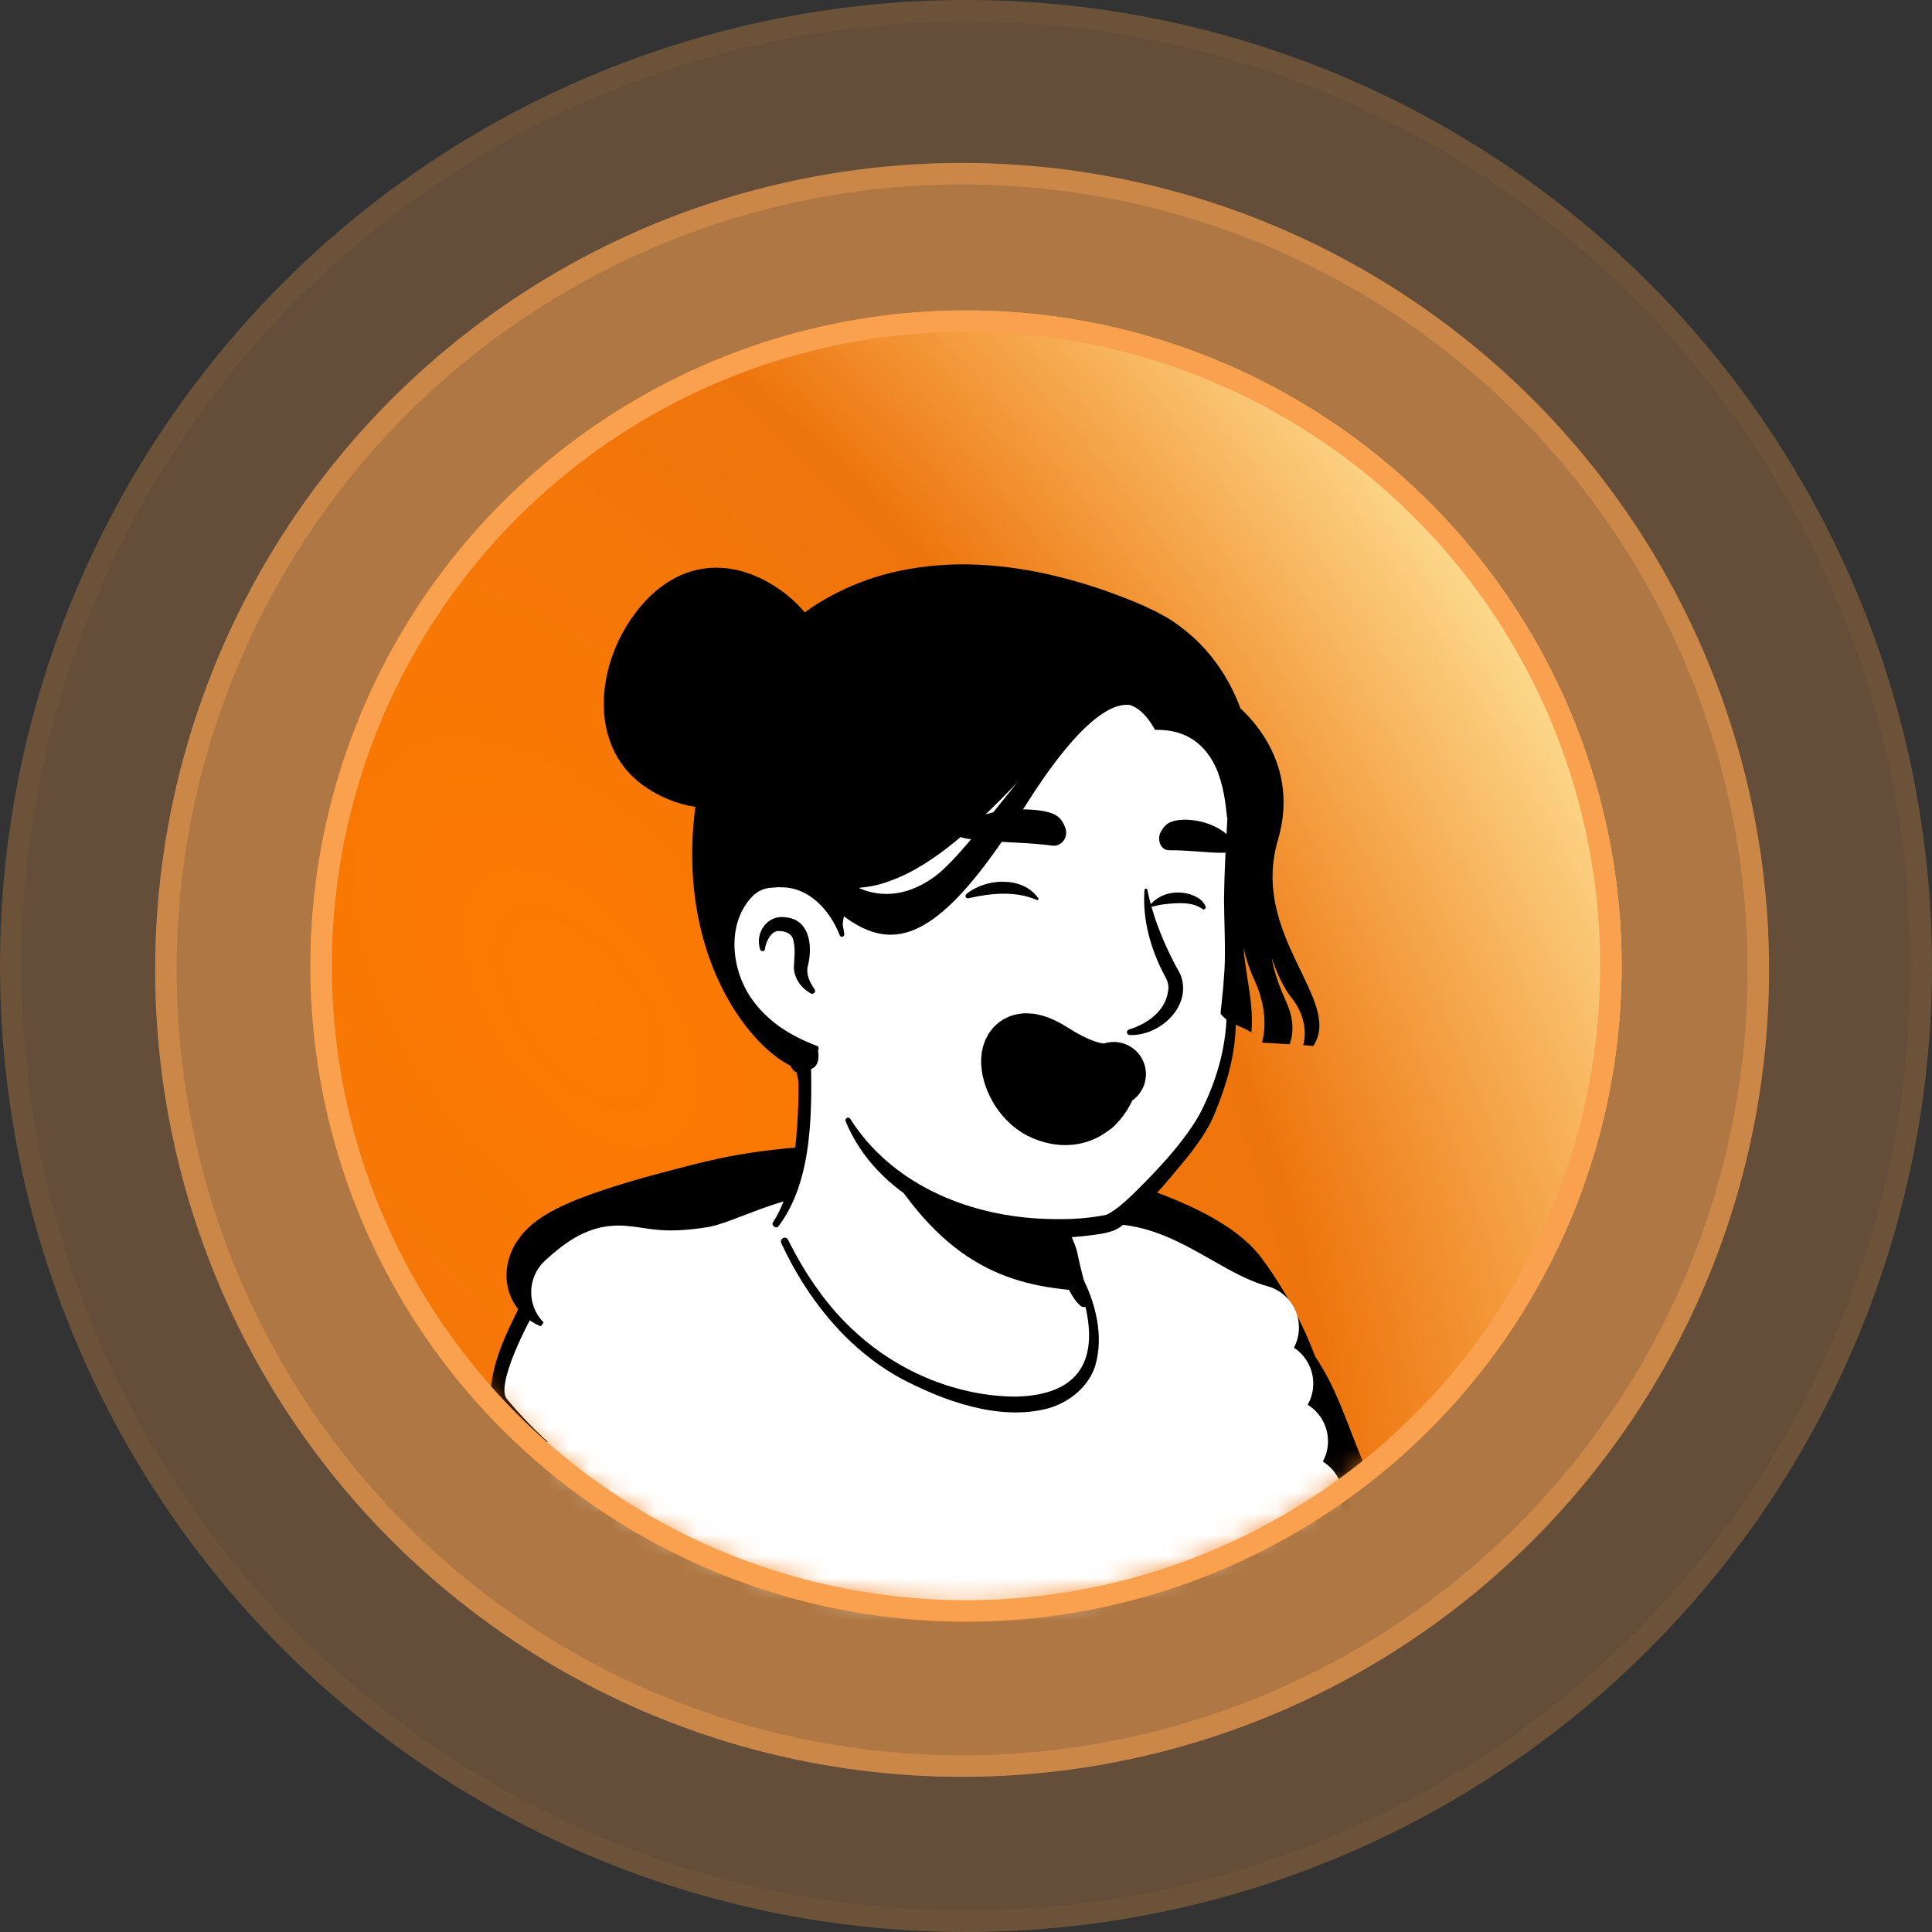 <svg width="90" height="90" viewBox="0 0 90 90" fill="none" xmlns="http://www.w3.org/2000/svg">
<rect x="0" y="0" width="90" height="90" fill="#333333" stroke="none"/>
<circle cx="45" cy="45" r="45" fill="#F9A14F" fill-opacity="0.25"/>
<circle cx="45" cy="45" r="44.5" stroke="#F9A14F" stroke-opacity="0.05"/>
<circle cx="44.819" cy="45.181" r="37.59" fill="#F9A14F" fill-opacity="0.5"/>
<circle cx="44.819" cy="45.181" r="37.09" stroke="#F9A14F" stroke-opacity="0.4"/>
<circle cx="45" cy="45.001" r="30.542" fill="url(#paint0_radial_443_4563)"/>
<mask id="mask0_443_4563" style="mask-type:alpha" maskUnits="userSpaceOnUse" x="15" y="15" width="60" height="60">
<circle cx="44.902" cy="44.902" r="29.902" fill="#D9D9D9"/>
</mask>
<g mask="url(#mask0_443_4563)">
<path d="M61.294 69.588C61.157 69.687 61 69.785 60.863 69.883C60.706 69.981 60.569 70.079 60.412 70.157C60.275 70.236 60.157 70.314 60.02 70.392C60 70.412 59.98 70.412 59.961 70.432C59.51 70.706 59.039 70.961 58.569 71.196C58.431 71.275 58.275 71.353 58.137 71.412C58.137 71.412 58.118 71.432 58.098 71.432C57.941 71.51 57.784 71.588 57.627 71.667C57.314 71.824 56.98 71.961 56.667 72.098C56.51 72.177 56.333 72.236 56.176 72.294C56.02 72.353 55.843 72.432 55.686 72.49C55.529 72.549 55.353 72.628 55.196 72.687C55.196 72.687 55.196 72.687 55.176 72.687C55.02 72.745 54.843 72.804 54.686 72.863C54.333 72.981 53.961 73.098 53.608 73.216C53.49 73.255 53.353 73.294 53.235 73.334C52.863 73.451 52.49 73.549 52.118 73.628C51.98 73.667 51.843 73.687 51.686 73.726C51.333 73.804 50.961 73.883 50.608 73.961C50.529 73.981 50.471 73.981 50.392 74C50.275 74.02 50.137 74.04 50.02 74.059C49.843 74.079 49.686 74.118 49.51 74.138C49.431 74.157 49.353 74.157 49.275 74.177C49.176 74.196 49.059 74.216 48.941 74.216C48.627 74.255 48.294 74.294 47.98 74.334C47.882 74.353 47.765 74.353 47.667 74.373H47.647C47.51 74.392 47.373 74.392 47.235 74.412C47.098 74.432 46.961 74.432 46.824 74.432C46.745 74.432 46.647 74.451 46.569 74.451C46.412 74.451 46.275 74.471 46.137 74.471C45.941 74.471 45.765 74.49 45.569 74.49C45.373 74.49 45.196 74.49 45 74.49C44.863 74.49 44.725 74.49 44.588 74.49C36.314 74.373 28.882 70.863 23.569 65.294C23.569 65.294 23.569 65.275 23.549 65.275C22.961 64.745 23.471 61.922 25.843 60.138C28.824 57.883 35.961 56.471 35.961 56.471C35.961 56.471 38.725 56.02 48.98 58.157C54.98 59.412 59.549 61.236 62.098 66.177C62.627 67.196 63.157 68.765 61.294 69.588Z" fill="white"/>
<path d="M49.039 57.941C52.804 58.706 56.824 59.529 59.922 62.02C60.961 62.863 61.647 64.098 62.216 65.294C62.49 65.882 62.765 66.49 62.98 67.137C63.098 67.569 63.275 68.059 63.176 68.569C63.157 68.706 63.039 68.882 62.941 68.981C62.49 69.431 62 69.706 61.51 70.059C58.627 72.059 55.314 73.471 51.882 74.216C44.235 75.882 35.961 74.588 29.235 70.569C27 69.216 24.941 67.569 23.177 65.628C22.98 65.392 22.98 65 22.98 64.745C23 64.157 23.157 63.588 23.353 63.059C23.824 61.843 24.431 60.627 25.471 59.784C26.216 59.275 27.02 58.843 27.843 58.49C30.431 57.392 33.157 56.627 35.961 56.314C36.196 56.294 36.235 56.627 36 56.667C33.314 57.216 30.647 58.039 28.157 59.157C27.255 59.608 26.294 60 25.569 60.706C24.882 61.451 24.392 62.373 24 63.314C23.745 63.882 23.569 64.784 23.647 65.235C24.882 66.706 26.333 68 27.902 69.118C36.49 75.118 49.529 75.51 58.667 70.51C59.49 70.059 60.294 69.549 61.059 69.02C61.431 68.765 61.824 68.549 62.118 68.255C62.137 68.235 62.118 68.255 62.118 68.275C62.118 68.294 62.098 68.314 62.098 68.314C62.118 68.079 62.039 67.765 61.941 67.451C61.588 66.314 61.02 65.118 60.412 64.079C59.451 62.529 57.824 61.549 56.176 60.765C55.039 60.235 53.843 59.824 52.627 59.431C51.412 59.039 50.176 58.706 48.941 58.412C48.627 58.333 48.726 57.882 49.039 57.941Z" fill="black"/>
<path d="M61.294 69.588C61.157 69.686 61 69.784 60.863 69.882C60.706 69.98 60.569 70.078 60.412 70.157C60.275 70.235 60.157 70.314 60.02 70.392C60 70.412 59.981 70.412 59.961 70.431C59.51 70.706 59.039 70.961 58.569 71.196C58.432 71.274 58.275 71.353 58.137 71.412C58.137 71.412 58.118 71.431 58.098 71.431C57.941 71.51 57.785 71.588 57.628 71.666C57.314 71.823 56.981 71.961 56.667 72.098C56.51 72.176 56.334 72.235 56.177 72.294C56.02 72.353 55.843 72.431 55.687 72.49C55.53 72.549 55.353 72.627 55.196 72.686C55.196 72.686 55.196 72.686 55.177 72.686C55.02 72.745 54.843 72.804 54.687 72.862C54.334 72.98 53.961 73.098 53.608 73.216C53.49 73.255 53.353 73.294 53.236 73.333C52.863 73.451 52.49 73.549 52.118 73.627C51.981 73.666 51.843 73.686 51.687 73.725C51.334 73.804 50.961 73.882 50.608 73.961C50.53 73.98 50.471 73.98 50.392 74C50.275 74.019 50.137 74.039 50.02 74.059C49.843 74.078 49.687 74.117 49.51 74.137C49.432 74.157 49.353 74.157 49.275 74.176C49.177 74.196 49.059 74.216 48.941 74.216C48.628 74.255 48.294 74.294 47.981 74.333C47.883 74.353 47.765 74.353 47.667 74.372H47.647C47.51 74.392 47.373 74.392 47.236 74.412C47.098 74.431 46.961 74.431 46.824 74.431C46.745 74.431 46.647 74.451 46.569 74.451C46.412 74.451 46.275 74.47 46.137 74.47C45.941 74.47 45.765 74.49 45.569 74.49C45.373 74.49 45.196 74.49 45 74.49C44.863 74.49 44.726 74.49 44.588 74.49C36.314 74.372 28.883 70.862 23.569 65.294C23.569 65.294 23.569 65.274 23.549 65.274C22.961 64.98 23.373 61.627 25.745 59.843C28.726 57.588 35.961 56.47 35.961 56.47C35.961 56.47 38.726 56.019 48.981 58.157C54.471 59.294 59.569 61.098 61.432 64.235C61.941 65.098 63.177 66.784 62.961 68.059C62.843 68.745 61.883 69.059 61.294 69.588Z" fill="white"/>
<path d="M49.039 57.941C52.686 58.725 56.961 59.412 59.961 61.784C61.882 63.314 62.51 65.745 63.431 67.941C63.51 68.078 63.431 68.216 63.373 68.333C62.843 69.157 61.98 69.706 61.196 70.255C58.902 71.804 56.333 72.98 53.686 73.745C44.824 76.314 34.804 74.706 27.294 69.314C25.784 68.235 24.392 67 23.157 65.627L23.255 65.706C22.941 65.49 22.863 65.098 22.863 64.764C22.961 63.392 23.569 62.137 24.177 60.921C24.373 60.569 24.588 60.176 24.902 59.902C27.784 57.255 32.529 56.235 36.314 55.882C36.549 55.863 36.569 56.196 36.353 56.235C32.843 56.882 29.196 57.706 26.216 59.745C25.824 60.059 25.353 60.372 25.078 60.804C24.628 61.51 23.039 64.569 23.628 65.196C27.726 70.078 33.882 72.882 40.137 73.627C46.294 74.451 52.784 73.608 58.294 70.686C59.078 70.274 59.843 69.823 60.569 69.314C61.235 68.863 61.902 68.431 62.412 67.823L62.392 67.863L62.373 68.216C62.314 67.49 61.941 66.784 61.706 66.098C61.431 65.412 61.137 64.686 60.784 64.059C60.078 62.784 58.863 61.882 57.588 61.196C56.275 60.49 54.843 59.98 53.373 59.549C51.902 59.117 50.431 58.745 48.922 58.412C48.627 58.333 48.725 57.882 49.039 57.941Z" fill="black"/>
<path d="M26.157 59.411C26.157 59.411 27.137 59.529 28.49 60.353C31.02 61.902 34.98 71.529 28.078 77.294C28.078 77.294 26.843 84.51 28.078 85.882C28.078 85.882 50.666 87.019 60.412 85.882C60.412 85.882 61.706 81.647 61.078 77.117C60.294 71.372 60.529 65.333 56.745 60.176C55.02 57.823 46.372 55.784 41.372 55.823C36.314 55.882 34.216 56.411 32.882 56.745C31.529 57.098 26.255 58.372 26.157 59.411Z" fill="black" stroke="black" stroke-width="5.126" stroke-miterlimit="10" stroke-linecap="round" stroke-linejoin="round"/>
<path d="M26.745 60.196C29.118 58.019 28.843 59.862 33.294 59.137C35 58.862 37.02 57.451 39.627 57.51C41.51 57.549 43.549 58.961 45.961 59.274C47.902 59.529 50.216 58.647 52.529 59.117C54.471 59.529 56.275 61.235 58.51 61.843" stroke="white" stroke-width="4" stroke-miterlimit="10" stroke-linecap="round" stroke-linejoin="round"/>
<path d="M26.922 62.804C29.706 61.137 29.177 62.882 33.589 62.274C35.334 62.039 37.412 60.588 40 60.608C41.922 60.627 44 62.019 46.432 62.255C48.412 62.451 50.726 61.49 53.059 61.882C55.059 62.235 56.922 63.921 59.177 64.451" stroke="white" stroke-width="4" stroke-miterlimit="10" stroke-linecap="round" stroke-linejoin="round"/>
<path d="M27.098 65.431C30.157 64.216 29.49 65.863 33.863 65.392C35.667 65.196 37.784 63.745 40.373 63.745C42.333 63.745 44.471 65.118 46.902 65.314C48.922 65.471 51.255 64.412 53.588 64.745C55.628 65.039 57.569 66.686 59.863 67.137" stroke="white" stroke-width="4" stroke-miterlimit="10" stroke-linecap="round" stroke-linejoin="round"/>
<path d="M27.274 68.098C30.51 67.294 29.765 68.843 34.098 68.49C35.941 68.333 38.118 66.902 40.706 66.882C42.725 66.862 44.922 68.235 47.353 68.372C49.431 68.49 51.745 67.333 54.118 67.588C56.216 67.804 58.255 69.412 60.569 69.784" stroke="white" stroke-width="4" stroke-miterlimit="10" stroke-linecap="round" stroke-linejoin="round"/>
<path d="M27.412 70.764C30.765 70.294 29.961 71.764 34.294 71.549C36.196 71.451 38.431 70.019 41.039 70C43.098 69.98 45.353 71.372 47.804 71.451C49.921 71.529 52.255 70.294 54.647 70.451C56.804 70.608 58.941 72.157 61.274 72.412" stroke="white" stroke-width="4" stroke-miterlimit="10" stroke-linecap="round" stroke-linejoin="round"/>
<path d="M27.549 73.431C30.98 73.235 30.157 74.667 34.49 74.569C36.451 74.529 38.745 73.118 41.353 73.118C43.47 73.118 45.764 74.51 48.235 74.549C50.412 74.588 52.764 73.275 55.157 73.353C57.372 73.431 59.608 74.922 61.98 75.059" stroke="white" stroke-width="4" stroke-miterlimit="10" stroke-linecap="round" stroke-linejoin="round"/>
<path d="M27.686 76.118C31.196 76.157 30.334 77.549 34.667 77.569C36.667 77.588 39.059 76.196 41.687 76.216C43.863 76.235 46.216 77.647 48.687 77.647C50.941 77.667 53.294 76.275 55.687 76.275C57.981 76.275 60.334 77.686 62.687 77.686" stroke="white" stroke-width="4" stroke-miterlimit="10" stroke-linecap="round" stroke-linejoin="round"/>
<path d="M50.882 63.157C50.47 65.177 47.803 66.392 43.313 64.569C38.647 62.687 36.627 58.196 36.117 56.863C38.882 51.687 36.96 48.098 36.96 48.098C43.333 47.549 48.901 55 48.901 55L49.764 58.687C49.843 59 49.999 59.275 50.235 59.471C50.647 60.196 51.137 61.863 50.882 63.157Z" fill="white"/>
<path d="M36.019 56.922C36.392 56.353 36.627 55.687 36.784 55.04C37.078 53.687 37.176 52.314 37.196 50.941V50.432C37.137 49.922 36.961 49.392 36.764 48.922C36.51 48.294 37.431 47.902 37.725 48.53C37.764 48.608 37.764 48.745 37.764 48.824C37.823 51.49 37.941 54.922 36.255 57.138C36.137 57.255 35.902 57.079 36.019 56.922Z" fill="black"/>
<path d="M49.117 54.961C49.411 55.138 49.509 55.373 49.548 55.608C49.666 56.079 49.627 56.589 49.745 57.079C49.843 57.549 50.137 58 50.215 58.491C50.313 59 50.607 60.079 50.725 60.608C50.764 60.726 50.686 60.863 50.548 60.883C50.47 60.902 50.411 60.883 50.352 60.844C50.097 60.628 49.98 60.412 49.823 60.138C49.568 59.667 49.392 59.236 49.235 58.706C49.097 58.236 49.156 57.726 49.039 57.236C48.941 56.765 48.666 56.314 48.568 55.824C48.509 55.589 48.49 55.334 48.666 55.04C48.784 54.922 48.98 54.883 49.117 54.961Z" fill="black"/>
<path d="M50.529 60.137C46.784 59.941 43.725 58.765 40.745 53.451C43.254 55.667 46.215 56.51 49.333 56.902L49.745 58.706C49.823 59.02 50.294 59.941 50.529 60.137Z" fill="black"/>
<path d="M50.372 59.412C51.039 60.667 51.431 62.236 51.019 63.628C50.706 64.608 49.804 65.334 48.823 65.608C46.549 66.216 43.921 65.255 41.902 64.177C39.411 62.785 37.568 60.451 36.392 57.902C36.313 57.706 36.588 57.549 36.706 57.745C37.117 58.569 37.588 59.373 38.117 60.098C38.647 60.843 39.255 61.53 39.941 62.138C41.941 63.941 44.647 65.059 47.353 65.059C50.137 64.981 51.196 63.51 50.549 60.804C50.451 60.373 50.294 59.922 50.078 59.549C49.96 59.392 50.255 59.216 50.372 59.412Z" fill="black"/>
<path d="M57.961 35.863C58.314 37.51 58.49 38.843 57.529 43.236C56.588 47.608 58.882 48.51 53.451 55.51C51.235 58.373 45.863 57.569 41.51 54.608C40.039 53.608 39.412 51.039 38.314 49.216C37.451 47.785 37.059 49.275 35.921 48.039C34.372 46.353 32.51 42.961 33.431 36.961C34.921 27.236 42.627 26.098 48.333 27.177C54.078 28.275 57.02 31.53 57.961 35.863Z" fill="white"/>
<path d="M36.902 49.784C36.451 49.02 35.862 48.353 35.313 47.647C34.784 46.922 34.353 46.118 34 45.294C31.666 39.569 32.568 31.51 38.294 28.137C40.666 26.765 43.529 26.431 46.196 26.647C51.902 27.059 57.137 29.686 58.372 35.726C59.039 38.392 58.137 41.137 57.627 43.745C57.392 45.039 57.588 46.373 57.568 47.706C57.549 49.059 57.176 50.412 56.666 51.667C56.353 52.529 55.804 53.294 55.235 54C54.294 55.137 53.353 56.294 52.157 57.177C51.882 57.373 51.392 57.471 51.059 57.51C50.137 57.647 49.235 57.686 48.313 57.628C44.706 57.471 40.843 55.726 39.392 52.235C39.333 52.098 39.529 52 39.608 52.118C41.49 55.098 44.941 56.569 48.372 56.765C49.431 56.824 50.51 56.804 51.549 56.588C52.059 56.333 52.51 55.883 52.941 55.471C54 54.412 55.078 53.275 55.843 51.98C56.764 50.235 57.274 48.333 57.117 46.353C57.078 45.471 57.059 44.549 57.235 43.667C57.392 42.784 57.588 41.941 57.706 41.039C57.823 40.177 57.882 39.294 57.882 38.431C57.784 35.902 56.961 33.294 55.353 31.333C51.804 26.922 43.412 25.765 38.686 28.784C35.706 30.628 34.313 34.078 33.862 37.431C33.176 41.451 33.372 45.412 36.568 48.333L37.51 49.314C37.882 49.745 37.215 50.255 36.902 49.784Z" fill="black"/>
<path d="M39.215 43.549C39.215 43.549 38.608 40.608 35.745 40.961C33.274 41.275 32.411 47.196 38.019 48.843" fill="white"/>
<path d="M37.764 46.275C37.313 46.02 37 45.588 36.98 45.059C37 44.667 37.059 44.216 36.961 43.824C36.902 43.451 36.51 43.353 36.215 43.373C35.902 43.431 35.706 43.824 35.647 44.137C35.647 44.157 35.627 44.216 35.627 44.235C35.608 44.333 35.451 44.333 35.412 44.235C35.157 43.471 35.725 42.627 36.549 42.726C37.706 42.804 37.862 44.02 37.647 44.941C37.529 45.333 37.686 45.686 37.902 46.02L37.941 46.078C38.039 46.196 37.882 46.353 37.764 46.275Z" fill="black"/>
<path d="M53.451 41.471C53.745 42.863 54.294 44.157 54.98 45.373C55.588 46.863 54.019 48.274 52.627 48.216C52.47 48.216 52.451 48 52.588 47.961C53.47 47.686 54.274 47.098 54.411 46.196C54.47 45.922 54.392 45.686 54.255 45.451C53.608 44.235 53.215 42.843 53.313 41.471C53.313 41.373 53.451 41.373 53.451 41.471Z" fill="black"/>
<path d="M39.118 43.569C38.667 42.412 37.686 41.314 36.373 41.334C36.255 41.314 36.059 41.353 35.941 41.353C35.608 41.373 35.333 41.49 35.078 41.726C33.824 42.98 34.039 45.196 35.059 46.588C35.412 47.079 35.863 47.51 36.373 47.863C36.882 48.216 37.451 48.49 38.059 48.726C38.196 48.765 38.137 48.98 38 48.961C36.686 48.686 35.431 48.039 34.569 46.961C33.235 45.353 32.961 42.667 34.549 41.098C34.902 40.785 35.392 40.549 35.882 40.549C36.039 40.549 36.275 40.51 36.431 40.549C37.255 40.588 38.039 41 38.549 41.647C39 42.196 39.255 42.863 39.333 43.53C39.333 43.647 39.157 43.686 39.118 43.569Z" fill="black"/>
<path d="M51.51 50.098C51.529 50.412 51.294 50.961 50.862 51.353C48.647 50 47.647 50.706 47.647 50.706C46.862 49.51 47.039 47.882 48.941 49.117C50.255 49.98 51.078 50.117 51.51 50.098Z" fill="black"/>
<path d="M50.843 51.373C50.373 51.784 49.667 52.039 48.706 51.647C48.255 51.471 47.902 51.118 47.627 50.726C47.647 50.726 48.627 50.02 50.843 51.373Z" fill="white"/>
<path d="M51.882 50.039C51.882 50.039 51.059 50.49 48.941 49.137C46.412 47.51 46.921 50.921 48.706 51.647C50.569 52.412 51.529 50.745 51.51 50.117" stroke="black" stroke-width="3" stroke-miterlimit="10" stroke-linecap="round" stroke-linejoin="round"/>
<path d="M47.647 50.726C47.647 50.726 48.647 50.02 50.863 51.373" stroke="black" stroke-width="3" stroke-miterlimit="10" stroke-linecap="round" stroke-linejoin="round"/>
<path d="M49.02 39.392C49.451 39.451 49.784 39 49.627 38.569C49.549 38.333 49.412 38.118 49.196 37.98C48.529 37.569 46.039 37.529 44.725 38.471C43.549 39.333 47.059 39.118 49.02 39.392Z" fill="black"/>
<path d="M54.451 39.608C54.098 39.608 53.883 39.157 54.059 38.784C54.157 38.588 54.294 38.412 54.49 38.314C55.098 38.02 56.726 38.196 57.451 39.196C58.098 40.078 56.078 39.588 54.451 39.608Z" fill="black"/>
<path d="M48.294 41.922C47.294 41.49 46.157 41.608 45.117 41.843C45 41.882 44.922 41.725 45.02 41.647C45.922 40.902 47.627 40.804 48.353 41.824C48.412 41.863 48.372 41.941 48.294 41.922Z" fill="black"/>
<path d="M56 42.333C55.529 42 54.843 42.059 54.294 42.117C54.098 42.137 53.902 42.176 53.686 42.235C53.627 42.255 53.569 42.157 53.608 42.117L53.647 42.078C54.137 41.569 54.902 41.451 55.569 41.706C55.804 41.804 56.039 41.941 56.157 42.215C56.216 42.314 56.078 42.412 56 42.333Z" fill="black"/>
<path d="M59.53 39.137C60.412 36.117 58.883 34.019 57.785 33C57.275 31.627 56.412 30.274 55.04 29.235C54.765 29.019 54.471 28.823 54.138 28.647C53.863 28.49 53.569 28.353 53.275 28.215C50.687 27.098 46.55 25.784 42.452 26.49C40.883 26.745 39.314 27.314 37.844 28.274C37.824 28.274 37.824 28.294 37.824 28.294C37.706 28.372 37.589 28.451 37.491 28.529C37.216 28.196 36.903 27.902 36.55 27.627C34.099 25.784 31.432 26.098 29.589 28.568C27.746 31.019 27.432 34.686 29.883 36.529C30.648 37.098 31.51 37.451 32.393 37.588C32.373 37.686 32.373 37.804 32.353 37.902C31.275 47.568 38.667 51.921 38.099 48.882C37.942 48.823 37.863 48.764 37.863 48.725C32.432 47 33.295 41.196 35.746 40.882C36.628 40.764 37.275 40.98 37.785 41.294C37.981 41.49 38.157 41.666 38.334 41.843C38.804 42.431 39.216 43.176 39.216 43.47C39.236 43.235 39.255 42.961 39.314 42.686C41.687 44.451 43.824 43.823 47.706 37.627C50.275 33.529 51.804 32.725 52.648 32.843C52.981 32.961 53.295 33.215 53.589 33.647C53.667 33.764 53.746 33.882 53.804 34C55.53 33.961 56.334 34.961 56.746 36C56.746 36 56.746 36 56.746 36.019C57.079 36.902 57.118 37.804 57.157 38.039C57.157 38.078 57.157 38.098 57.177 38.098C57.138 38.882 57.04 40.215 57.02 41.941C57.02 42.725 57.099 44.294 57.04 45.196C57.02 45.47 57.001 45.745 56.981 46C56.961 46.137 56.961 46.274 56.942 46.392C56.922 46.51 56.922 46.647 56.903 46.784C56.883 46.941 56.863 47.078 56.863 47.235C57.255 47.706 57.824 47.784 58.295 48.098C58.412 46.764 58.059 45.647 57.922 44.137C58.04 44.647 58.197 45.137 58.432 45.647C59.216 47.333 58.785 48.568 58.785 48.568L60.079 48.647C60.216 48.274 60.334 47.588 59.922 46.686C59.295 45.294 59.255 44.647 59.255 44.647C59.255 44.647 59.589 45.784 60.216 46.549C60.706 47.176 60.903 48.019 60.706 48.686L61.177 48.725C62.589 46.608 58.216 43.588 59.53 39.137ZM43.53 40.843C42.04 41.921 40.785 41.706 40.02 41.372C40.04 41.372 40.059 41.353 40.059 41.353C40.53 41.313 41.001 41.215 41.452 41.039C43.608 40.274 45.608 38.294 47.373 36.47C45.883 38.313 44.452 40.176 43.53 40.843Z" fill="black"/>
</g>
<circle cx="45" cy="45.001" r="30.042" stroke="#F9A14F"/>
<defs>
<radialGradient id="paint0_radial_443_4563" cx="0" cy="0" r="1" gradientUnits="userSpaceOnUse" gradientTransform="translate(27.108 47.169) rotate(-36.158) scale(46.558 84.758)">
<stop stop-color="#FE7A00"/>
<stop offset="0.552" stop-color="#EE750D"/>
<stop offset="1" stop-color="#FDDC90"/>
</radialGradient>
</defs>
</svg>
